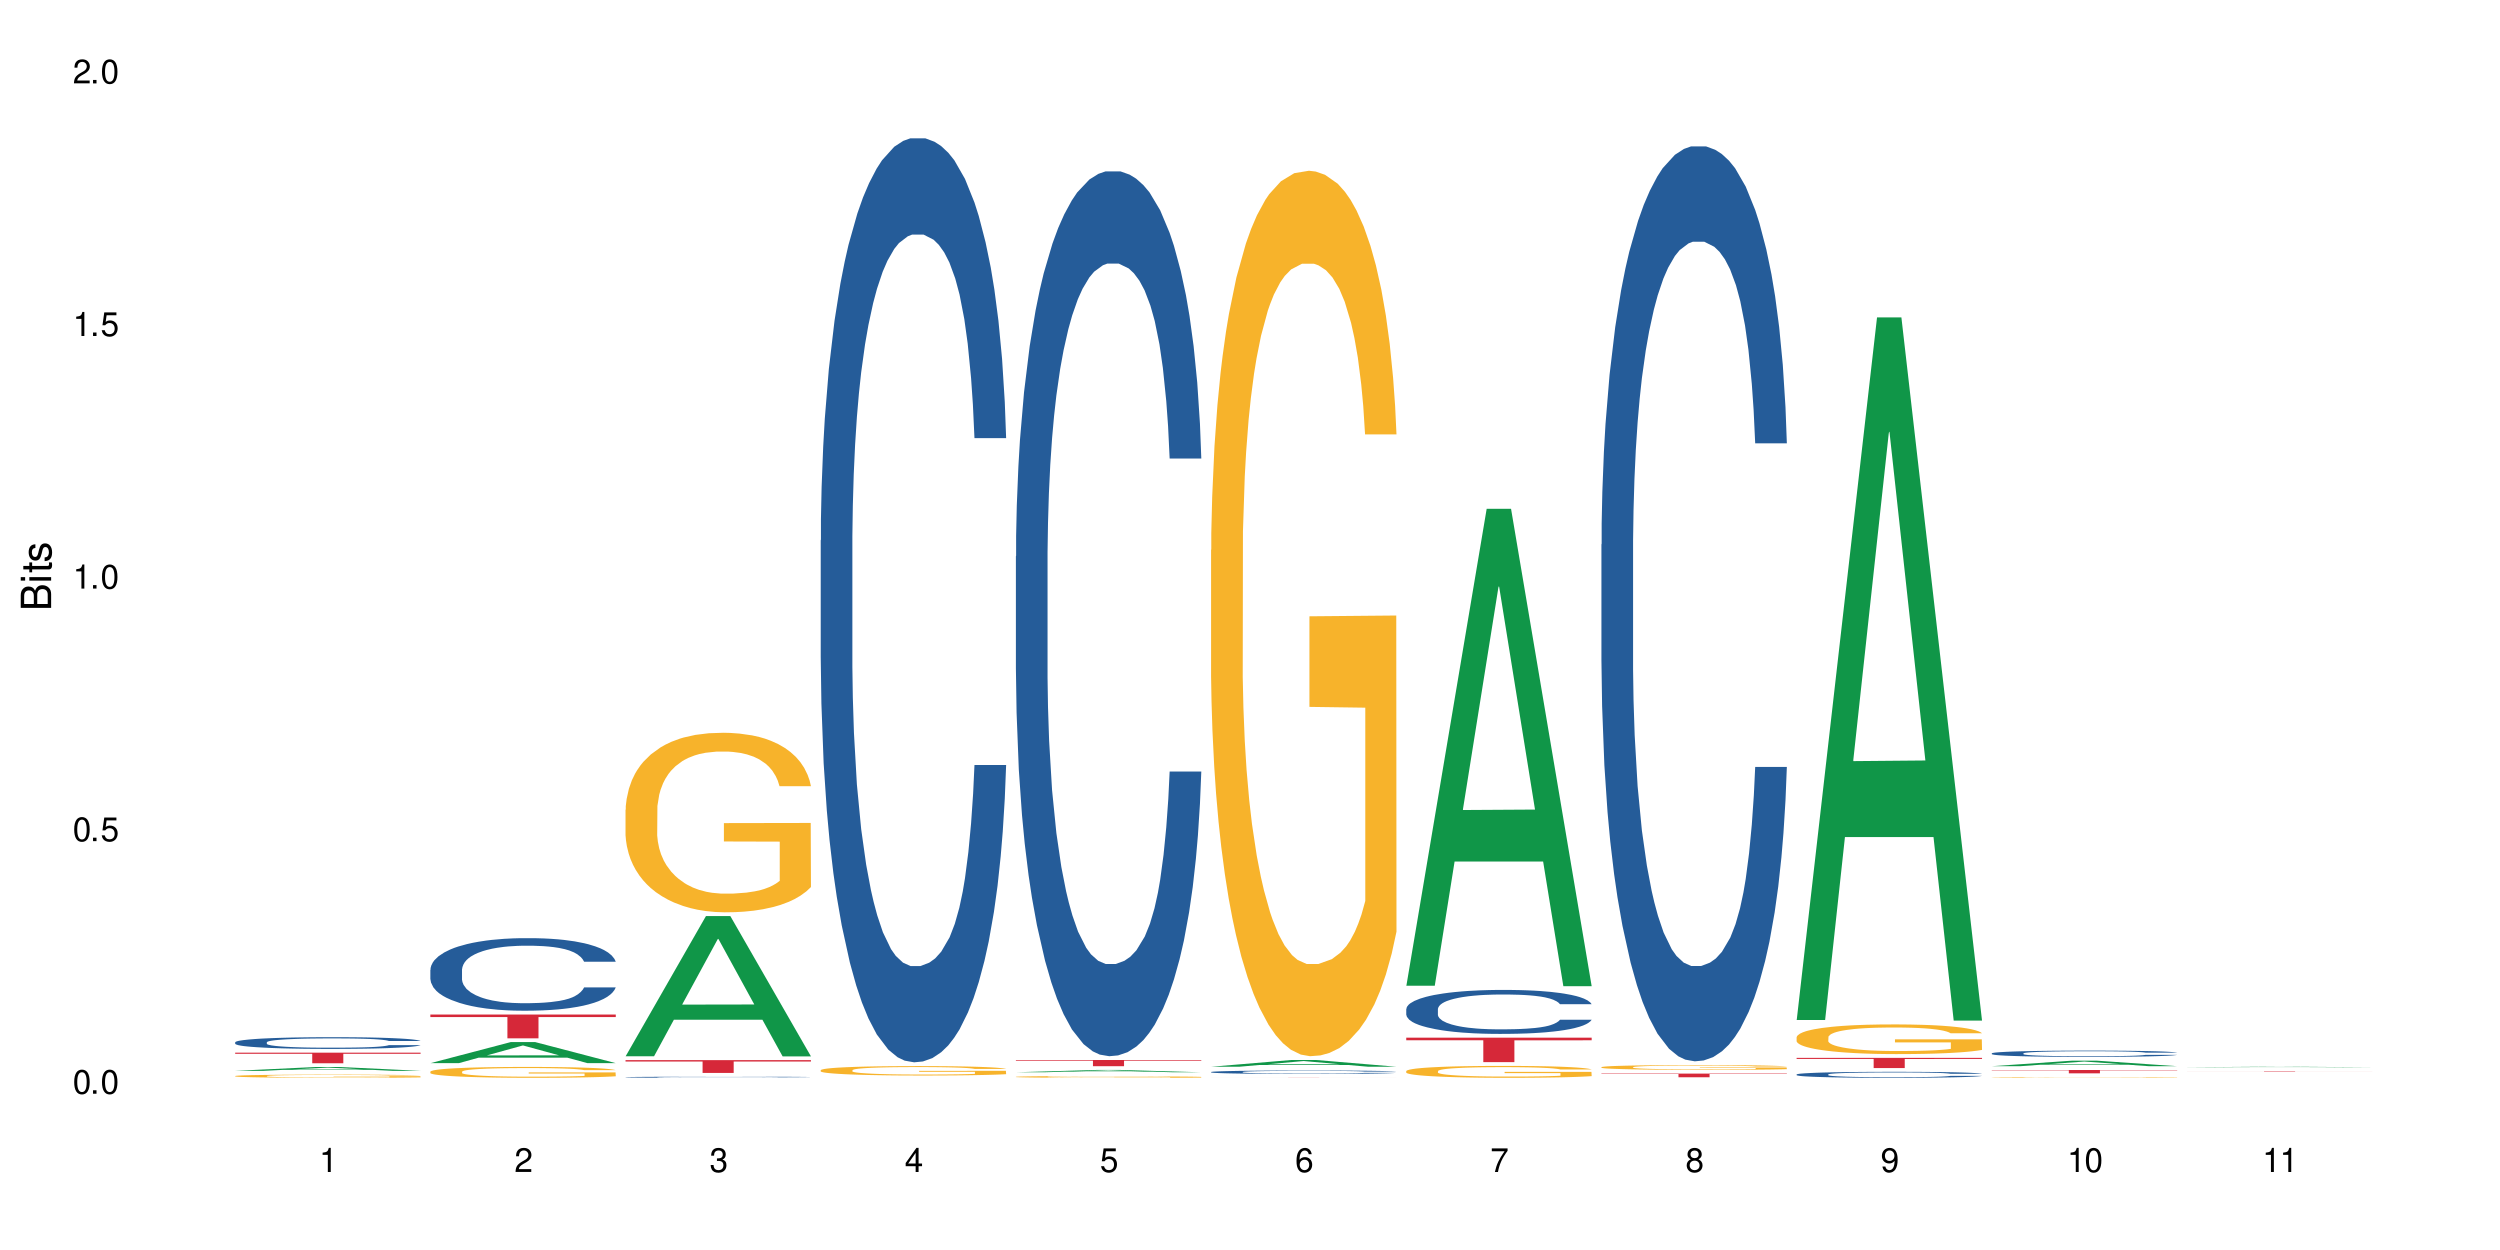 <?xml version="1.0" encoding="UTF-8"?>
<svg xmlns="http://www.w3.org/2000/svg" xmlns:xlink="http://www.w3.org/1999/xlink" width="720" height="360" viewBox="0 0 720 360">
<defs>
<g>
<g id="glyph-0-0">
</g>
<g id="glyph-0-1">
<path d="M 2.641 -6.938 C 2 -6.938 1.422 -6.656 1.078 -6.172 C 0.641 -5.562 0.406 -4.641 0.406 -3.359 C 0.406 -1.016 1.188 0.219 2.641 0.219 C 4.078 0.219 4.859 -1.016 4.859 -3.297 C 4.859 -4.641 4.656 -5.547 4.203 -6.172 C 3.844 -6.656 3.281 -6.938 2.641 -6.938 Z M 2.641 -6.188 C 3.547 -6.188 4 -5.25 4 -3.375 C 4 -1.406 3.562 -0.484 2.625 -0.484 C 1.734 -0.484 1.281 -1.438 1.281 -3.344 C 1.281 -5.25 1.734 -6.188 2.641 -6.188 Z M 2.641 -6.188 "/>
</g>
<g id="glyph-0-2">
<path d="M 1.828 -1 L 0.828 -1 L 0.828 0 L 1.828 0 Z M 1.828 -1 "/>
</g>
<g id="glyph-0-3">
<path d="M 4.562 -6.797 L 1.062 -6.797 L 0.547 -3.094 L 1.328 -3.094 C 1.719 -3.562 2.047 -3.734 2.578 -3.734 C 3.484 -3.734 4.062 -3.109 4.062 -2.094 C 4.062 -1.125 3.484 -0.531 2.578 -0.531 C 1.828 -0.531 1.375 -0.906 1.188 -1.672 L 0.328 -1.672 C 0.453 -1.109 0.547 -0.844 0.75 -0.594 C 1.125 -0.078 1.828 0.219 2.594 0.219 C 3.969 0.219 4.922 -0.781 4.922 -2.219 C 4.922 -3.562 4.031 -4.484 2.719 -4.484 C 2.25 -4.484 1.859 -4.359 1.469 -4.062 L 1.734 -5.969 L 4.562 -5.969 Z M 4.562 -6.797 "/>
</g>
<g id="glyph-0-4">
<path d="M 2.484 -4.938 L 2.484 0 L 3.328 0 L 3.328 -6.938 L 2.766 -6.938 C 2.469 -5.875 2.281 -5.734 0.984 -5.562 L 0.984 -4.938 Z M 2.484 -4.938 "/>
</g>
<g id="glyph-0-5">
<path d="M 4.859 -0.828 L 1.281 -0.828 C 1.359 -1.406 1.672 -1.781 2.5 -2.281 L 3.469 -2.828 C 4.406 -3.344 4.906 -4.062 4.906 -4.906 C 4.906 -5.484 4.672 -6.031 4.266 -6.406 C 3.859 -6.766 3.375 -6.938 2.719 -6.938 C 1.859 -6.938 1.219 -6.625 0.844 -6.031 C 0.609 -5.672 0.5 -5.234 0.484 -4.531 L 1.328 -4.531 C 1.359 -5.016 1.406 -5.281 1.531 -5.516 C 1.75 -5.938 2.188 -6.203 2.703 -6.203 C 3.469 -6.203 4.031 -5.641 4.031 -4.891 C 4.031 -4.344 3.719 -3.859 3.125 -3.516 L 2.234 -3 C 0.812 -2.172 0.406 -1.531 0.328 -0.016 L 4.859 -0.016 Z M 4.859 -0.828 "/>
</g>
<g id="glyph-0-6">
<path d="M 2.125 -3.188 L 2.578 -3.188 C 3.5 -3.188 3.984 -2.766 3.984 -1.922 C 3.984 -1.062 3.469 -0.531 2.594 -0.531 C 1.656 -0.531 1.203 -1 1.156 -2.016 L 0.312 -2.016 C 0.344 -1.453 0.438 -1.094 0.609 -0.781 C 0.953 -0.109 1.625 0.219 2.547 0.219 C 3.953 0.219 4.859 -0.625 4.859 -1.938 C 4.859 -2.828 4.516 -3.297 3.703 -3.594 C 4.344 -3.844 4.656 -4.328 4.656 -5.031 C 4.656 -6.219 3.875 -6.938 2.578 -6.938 C 1.203 -6.938 0.484 -6.172 0.453 -4.703 L 1.297 -4.703 C 1.312 -5.125 1.344 -5.359 1.453 -5.578 C 1.641 -5.969 2.062 -6.203 2.594 -6.203 C 3.344 -6.203 3.797 -5.75 3.797 -5 C 3.797 -4.516 3.609 -4.219 3.25 -4.047 C 3.016 -3.953 2.703 -3.922 2.125 -3.906 Z M 2.125 -3.188 "/>
</g>
<g id="glyph-0-7">
<path d="M 3.141 -1.672 L 3.141 0 L 3.984 0 L 3.984 -1.672 L 4.984 -1.672 L 4.984 -2.438 L 3.984 -2.438 L 3.984 -6.938 L 3.359 -6.938 L 0.266 -2.578 L 0.266 -1.672 Z M 3.141 -2.438 L 1 -2.438 L 3.141 -5.5 Z M 3.141 -2.438 "/>
</g>
<g id="glyph-0-8">
<path d="M 4.781 -5.125 C 4.609 -6.266 3.891 -6.938 2.844 -6.938 C 2.094 -6.938 1.422 -6.578 1.031 -5.953 C 0.594 -5.266 0.406 -4.422 0.406 -3.172 C 0.406 -2 0.578 -1.25 0.984 -0.641 C 1.359 -0.078 1.953 0.219 2.703 0.219 C 3.984 0.219 4.922 -0.75 4.922 -2.094 C 4.922 -3.375 4.062 -4.281 2.844 -4.281 C 2.172 -4.281 1.641 -4.031 1.281 -3.516 C 1.281 -5.234 1.828 -6.188 2.797 -6.188 C 3.391 -6.188 3.797 -5.797 3.938 -5.125 Z M 2.734 -3.531 C 3.547 -3.531 4.062 -2.953 4.062 -2.031 C 4.062 -1.156 3.484 -0.531 2.703 -0.531 C 1.922 -0.531 1.328 -1.188 1.328 -2.078 C 1.328 -2.938 1.906 -3.531 2.734 -3.531 Z M 2.734 -3.531 "/>
</g>
<g id="glyph-0-9">
<path d="M 4.984 -6.797 L 0.438 -6.797 L 0.438 -5.969 L 4.109 -5.969 C 2.5 -3.656 1.828 -2.234 1.328 0 L 2.219 0 C 2.594 -2.172 3.453 -4.047 4.984 -6.094 Z M 4.984 -6.797 "/>
</g>
<g id="glyph-0-10">
<path d="M 3.75 -3.656 C 4.469 -4.094 4.688 -4.438 4.688 -5.078 C 4.688 -6.172 3.844 -6.938 2.641 -6.938 C 1.438 -6.938 0.594 -6.172 0.594 -5.094 C 0.594 -4.438 0.812 -4.094 1.516 -3.656 C 0.734 -3.266 0.359 -2.703 0.359 -1.922 C 0.359 -0.656 1.281 0.219 2.641 0.219 C 3.984 0.219 4.922 -0.656 4.922 -1.922 C 4.922 -2.703 4.531 -3.266 3.75 -3.656 Z M 2.641 -6.188 C 3.359 -6.188 3.812 -5.75 3.812 -5.062 C 3.812 -4.406 3.344 -3.984 2.641 -3.984 C 1.922 -3.984 1.453 -4.406 1.453 -5.078 C 1.453 -5.75 1.922 -6.188 2.641 -6.188 Z M 2.641 -3.266 C 3.484 -3.266 4.062 -2.719 4.062 -1.906 C 4.062 -1.078 3.484 -0.531 2.625 -0.531 C 1.797 -0.531 1.219 -1.094 1.219 -1.906 C 1.219 -2.719 1.781 -3.266 2.641 -3.266 Z M 2.641 -3.266 "/>
</g>
<g id="glyph-0-11">
<path d="M 0.516 -1.578 C 0.672 -0.453 1.406 0.219 2.438 0.219 C 3.188 0.219 3.859 -0.141 4.266 -0.766 C 4.688 -1.453 4.891 -2.297 4.891 -3.547 C 4.891 -4.719 4.703 -5.453 4.312 -6.078 C 3.938 -6.641 3.344 -6.938 2.594 -6.938 C 1.297 -6.938 0.359 -5.969 0.359 -4.625 C 0.359 -3.344 1.234 -2.453 2.453 -2.453 C 3.094 -2.453 3.578 -2.672 4.016 -3.203 C 4 -1.484 3.469 -0.531 2.5 -0.531 C 1.906 -0.531 1.484 -0.906 1.359 -1.578 Z M 2.578 -6.203 C 3.375 -6.203 3.969 -5.531 3.969 -4.641 C 3.969 -3.797 3.391 -3.188 2.547 -3.188 C 1.734 -3.188 1.234 -3.766 1.234 -4.688 C 1.234 -5.562 1.797 -6.203 2.578 -6.203 Z M 2.578 -6.203 "/>
</g>
<g id="glyph-1-0">
</g>
<g id="glyph-1-1">
<path d="M 0 -0.953 L 0 -4.891 C 0 -5.719 -0.234 -6.344 -0.734 -6.797 C -1.188 -7.234 -1.812 -7.469 -2.5 -7.469 C -3.547 -7.469 -4.188 -7 -4.625 -5.875 C -4.984 -6.688 -5.625 -7.094 -6.531 -7.094 C -7.172 -7.094 -7.734 -6.859 -8.141 -6.391 C -8.562 -5.922 -8.75 -5.344 -8.75 -4.5 L -8.75 -0.953 Z M -4.984 -2.062 L -7.766 -2.062 L -7.766 -4.219 C -7.766 -4.844 -7.688 -5.203 -7.453 -5.5 C -7.219 -5.812 -6.859 -5.969 -6.375 -5.969 C -5.891 -5.969 -5.531 -5.812 -5.297 -5.5 C -5.062 -5.203 -4.984 -4.844 -4.984 -4.219 Z M -0.984 -2.062 L -4 -2.062 L -4 -4.781 C -4 -5.766 -3.438 -6.359 -2.484 -6.359 C -1.547 -6.359 -0.984 -5.766 -0.984 -4.781 Z M -0.984 -2.062 "/>
</g>
<g id="glyph-1-2">
<path d="M -6.281 -1.797 L -6.281 -0.797 L 0 -0.797 L 0 -1.797 Z M -8.75 -1.797 L -8.75 -0.797 L -7.484 -0.797 L -7.484 -1.797 Z M -8.75 -1.797 "/>
</g>
<g id="glyph-1-3">
<path d="M -6.281 -3.047 L -6.281 -2.016 L -8.016 -2.016 L -8.016 -1.016 L -6.281 -1.016 L -6.281 -0.172 L -5.469 -0.172 L -5.469 -1.016 L -0.719 -1.016 C -0.078 -1.016 0.281 -1.453 0.281 -2.234 C 0.281 -2.5 0.25 -2.719 0.188 -3.047 L -0.641 -3.047 C -0.609 -2.906 -0.594 -2.766 -0.594 -2.562 C -0.594 -2.141 -0.719 -2.016 -1.156 -2.016 L -5.469 -2.016 L -5.469 -3.047 Z M -6.281 -3.047 "/>
</g>
<g id="glyph-1-4">
<path d="M -4.531 -5.25 C -5.766 -5.25 -6.469 -4.422 -6.469 -2.969 C -6.469 -1.516 -5.719 -0.562 -4.547 -0.562 C -3.562 -0.562 -3.094 -1.062 -2.734 -2.562 L -2.516 -3.484 C -2.344 -4.188 -2.094 -4.469 -1.641 -4.469 C -1.047 -4.469 -0.641 -3.875 -0.641 -3 C -0.641 -2.453 -0.797 -2 -1.062 -1.75 C -1.25 -1.594 -1.422 -1.531 -1.875 -1.469 L -1.875 -0.406 C -0.422 -0.453 0.281 -1.266 0.281 -2.922 C 0.281 -4.5 -0.5 -5.516 -1.719 -5.516 C -2.656 -5.516 -3.172 -4.984 -3.469 -3.734 L -3.703 -2.766 C -3.891 -1.953 -4.156 -1.609 -4.594 -1.609 C -5.188 -1.609 -5.547 -2.125 -5.547 -2.938 C -5.547 -3.75 -5.203 -4.172 -4.531 -4.203 Z M -4.531 -5.25 "/>
</g>
</g>
</defs>
<rect x="-72" y="-36" width="864" height="432" fill="rgb(100%, 100%, 100%)" fill-opacity="1"/>
<path fill-rule="nonzero" fill="rgb(6.275%, 58.824%, 28.235%)" fill-opacity="1" d="M 67.73 308.402 L 67.789 308.402 L 90.895 307.297 L 97.91 307.297 L 121.133 308.402 L 112.973 308.402 L 107.152 308.113 L 81.652 308.113 L 75.945 308.402 L 67.73 308.402 L 84.105 307.996 L 104.816 307.992 L 94.488 307.477 L 94.375 307.477 L 94.262 307.48 L 84.047 307.992 L 84.105 307.996 Z M 67.73 308.402 "/>
<path fill-rule="nonzero" fill="rgb(14.51%, 36.078%, 60%)" fill-opacity="1" d="M 67.73 300.18 L 67.797 300.176 L 67.797 300.102 L 67.992 299.984 L 68.449 299.836 L 68.902 299.734 L 70.074 299.555 L 71.703 299.379 L 73.398 299.242 L 74.633 299.16 L 75.742 299.098 L 78.281 298.984 L 79.91 298.926 L 81.668 298.875 L 83.816 298.82 L 85.379 298.789 L 88.895 298.742 L 91.5 298.719 L 93.52 298.711 L 97.883 298.711 L 100.488 298.723 L 102.375 298.738 L 104.461 298.762 L 106.219 298.789 L 109.281 298.859 L 112.016 298.945 L 113.254 298.996 L 115.207 299.09 L 116.703 299.184 L 117.746 299.262 L 118.918 299.379 L 119.961 299.516 L 120.742 299.672 L 121.133 299.805 L 112.016 299.805 L 111.559 299.684 L 111.039 299.586 L 110.062 299.461 L 109.086 299.371 L 107.715 299.281 L 106.48 299.223 L 104.785 299.164 L 103.289 299.129 L 101.727 299.098 L 100.227 299.082 L 97.363 299.062 L 94.039 299.062 L 92.805 299.07 L 90.262 299.094 L 88.895 299.113 L 86.941 299.156 L 85.574 299.199 L 83.945 299.262 L 82.84 299.312 L 81.473 299.395 L 80.496 299.465 L 79.387 299.566 L 78.738 299.645 L 78.152 299.73 L 77.629 299.832 L 77.238 299.938 L 76.977 300.055 L 76.848 300.164 L 76.848 300.645 L 76.977 300.754 L 77.305 300.883 L 78.152 301.07 L 79.387 301.234 L 80.82 301.367 L 82.188 301.457 L 82.969 301.5 L 84.012 301.551 L 85.641 301.613 L 87.984 301.676 L 89.352 301.699 L 91.438 301.723 L 93.586 301.734 L 96.449 301.734 L 98.988 301.723 L 100.684 301.707 L 102.441 301.684 L 104.852 301.633 L 106.348 301.582 L 107.652 301.523 L 108.629 301.465 L 109.281 301.414 L 110.258 301.32 L 111.039 301.215 L 111.625 301.105 L 112.016 301 L 121.133 301 L 120.742 301.125 L 120.156 301.246 L 119.57 301.336 L 118.656 301.441 L 117.613 301.539 L 116.117 301.645 L 114.879 301.719 L 113.254 301.793 L 111.754 301.852 L 110.125 301.906 L 107.715 301.969 L 106.152 302 L 104.461 302.027 L 102.441 302.051 L 99.902 302.074 L 97.168 302.086 L 94.625 302.09 L 91.891 302.082 L 89.871 302.07 L 87.203 302.043 L 83.883 301.984 L 81.473 301.926 L 79.582 301.867 L 77.957 301.809 L 76.133 301.723 L 73.789 301.586 L 72.355 301.484 L 71.379 301.395 L 70.27 301.277 L 69.488 301.168 L 68.578 300.996 L 67.926 300.777 L 67.73 300.605 Z M 67.73 300.18 "/>
<path fill-rule="nonzero" fill="rgb(96.863%, 70.196%, 16.863%)" fill-opacity="1" d="M 67.73 309.883 L 67.797 309.883 L 67.797 309.867 L 68.055 309.828 L 68.707 309.777 L 69.555 309.734 L 70.465 309.699 L 71.051 309.684 L 72.027 309.656 L 72.875 309.637 L 75.023 309.602 L 77.762 309.566 L 79.258 309.551 L 80.949 309.535 L 83.359 309.52 L 84.469 309.516 L 87.855 309.5 L 91.695 309.492 L 95.93 309.488 L 97.883 309.492 L 100.555 309.492 L 104.199 309.504 L 106.285 309.512 L 107.91 309.52 L 109.605 309.531 L 111.688 309.547 L 113.645 309.566 L 116.77 309.613 L 118.07 309.641 L 119.18 309.668 L 120.156 309.703 L 120.742 309.734 L 121.133 309.762 L 112.078 309.762 L 111.559 309.734 L 110.973 309.711 L 109.996 309.684 L 109.02 309.664 L 108.043 309.648 L 106.219 309.625 L 104.656 309.613 L 102.703 309.602 L 100.812 309.594 L 98.664 309.59 L 97.363 309.586 L 93.91 309.586 L 90.785 309.594 L 88.961 309.598 L 87.66 309.605 L 85.836 309.617 L 84.727 309.629 L 84.078 309.637 L 82.125 309.66 L 80.82 309.684 L 80.105 309.699 L 79.191 309.727 L 78.543 309.75 L 77.824 309.781 L 77.434 309.809 L 76.914 309.863 L 76.848 310.016 L 77.043 310.047 L 77.434 310.082 L 77.957 310.113 L 78.738 310.145 L 79.52 310.168 L 80.887 310.203 L 82.059 310.223 L 82.969 310.238 L 84.727 310.262 L 85.445 310.27 L 87.137 310.281 L 88.895 310.293 L 91.047 310.305 L 92.672 310.309 L 95.277 310.312 L 98.598 310.312 L 102.508 310.309 L 104.98 310.301 L 106.676 310.297 L 107.781 310.289 L 109.148 310.281 L 110.125 310.273 L 111.039 310.262 L 112.145 310.25 L 112.145 310.047 L 96.059 310.047 L 96.059 309.953 L 121.066 309.953 L 121.133 310.281 L 119.766 310.305 L 118.07 310.324 L 116.441 310.34 L 114.75 310.355 L 112.34 310.371 L 110.387 310.383 L 107.391 310.395 L 104.656 310.402 L 101.789 310.406 L 99.25 310.41 L 96.254 310.41 L 93.586 310.406 L 90.719 310.402 L 88.441 310.395 L 86.355 310.387 L 84.273 310.375 L 81.668 310.359 L 79.973 310.344 L 78.215 310.328 L 76.457 310.305 L 74.895 310.285 L 73.852 310.266 L 72.812 310.246 L 71.703 310.219 L 70.66 310.191 L 69.879 310.168 L 69.164 310.137 L 68.645 310.109 L 68.121 310.07 L 67.859 310.039 L 67.73 310.016 Z M 67.73 309.883 "/>
<path fill-rule="nonzero" fill="rgb(83.922%, 15.686%, 22.353%)" fill-opacity="1" d="M 67.73 303.176 L 121.133 303.176 L 121.133 303.5 L 98.875 303.504 L 98.875 306.211 L 89.922 306.211 L 89.922 303.504 L 89.793 303.5 L 67.73 303.5 Z M 67.73 303.176 "/>
<path fill-rule="nonzero" fill="rgb(6.275%, 58.824%, 28.235%)" fill-opacity="1" d="M 123.941 306.184 L 124 306.18 L 147.105 300.117 L 154.125 300.117 L 177.344 306.188 L 169.184 306.188 L 163.367 304.605 L 137.863 304.605 L 132.156 306.184 L 123.941 306.184 L 140.316 303.949 L 161.027 303.941 L 150.699 301.109 L 150.586 301.102 L 150.473 301.121 L 140.258 303.941 L 140.316 303.949 Z M 123.941 306.184 "/>
<path fill-rule="nonzero" fill="rgb(14.51%, 36.078%, 60%)" fill-opacity="1" d="M 123.941 279.289 L 124.008 279.27 L 124.008 278.812 L 124.203 278.086 L 124.66 277.168 L 125.113 276.539 L 126.285 275.41 L 127.914 274.324 L 129.609 273.484 L 130.844 272.984 L 131.953 272.605 L 134.492 271.898 L 136.121 271.535 L 137.879 271.211 L 140.027 270.887 L 141.59 270.695 L 145.109 270.387 L 147.711 270.254 L 149.73 270.199 L 154.094 270.199 L 156.699 270.273 L 158.59 270.371 L 160.672 270.523 L 162.43 270.695 L 165.492 271.113 L 168.227 271.648 L 169.465 271.953 L 171.418 272.547 L 172.914 273.121 L 173.957 273.617 L 175.129 274.324 L 176.172 275.184 L 176.953 276.156 L 177.344 276.977 L 168.227 276.977 L 167.77 276.215 L 167.25 275.621 L 166.273 274.84 L 165.297 274.285 L 163.93 273.73 L 162.691 273.367 L 160.996 273.004 L 159.5 272.777 L 157.938 272.605 L 156.438 272.488 L 153.574 272.375 L 150.254 272.375 L 149.016 272.414 L 146.477 272.566 L 145.109 272.699 L 143.152 272.969 L 141.785 273.215 L 140.156 273.598 L 139.051 273.922 L 137.684 274.418 L 136.707 274.859 L 135.598 275.488 L 134.949 275.965 L 134.363 276.5 L 133.84 277.129 L 133.449 277.801 L 133.191 278.504 L 133.059 279.191 L 133.059 282.152 L 133.191 282.84 L 133.516 283.645 L 134.363 284.809 L 135.598 285.82 L 137.031 286.621 L 138.398 287.195 L 139.18 287.465 L 140.223 287.77 L 141.852 288.152 L 144.195 288.531 L 145.562 288.684 L 147.648 288.84 L 149.797 288.914 L 152.66 288.914 L 155.203 288.84 L 156.895 288.742 L 158.652 288.59 L 161.062 288.266 L 162.559 287.961 L 163.863 287.598 L 164.84 287.234 L 165.492 286.93 L 166.469 286.336 L 167.25 285.688 L 167.836 285.02 L 168.227 284.367 L 177.344 284.367 L 176.953 285.133 L 176.367 285.879 L 175.781 286.43 L 174.867 287.102 L 173.828 287.691 L 172.328 288.359 L 171.09 288.801 L 169.465 289.277 L 167.965 289.641 L 166.336 289.965 L 163.93 290.348 L 162.363 290.539 L 160.672 290.711 L 158.652 290.863 L 156.113 290.996 L 153.379 291.074 L 150.84 291.09 L 148.102 291.055 L 146.086 290.977 L 143.414 290.805 L 140.094 290.461 L 137.684 290.098 L 135.793 289.734 L 134.168 289.355 L 132.344 288.84 L 130 287.996 L 128.566 287.348 L 127.59 286.812 L 126.48 286.07 L 125.699 285.398 L 124.789 284.332 L 124.137 282.977 L 123.941 281.926 Z M 123.941 279.289 "/>
<path fill-rule="nonzero" fill="rgb(96.863%, 70.196%, 16.863%)" fill-opacity="1" d="M 123.941 308.617 L 124.008 308.617 L 124.008 308.559 L 124.27 308.43 L 124.918 308.25 L 125.766 308.105 L 126.676 307.992 L 127.266 307.93 L 128.242 307.844 L 129.086 307.781 L 131.234 307.652 L 133.973 307.535 L 135.469 307.48 L 137.164 307.434 L 139.57 307.379 L 140.68 307.359 L 144.066 307.312 L 147.906 307.285 L 152.141 307.277 L 154.094 307.277 L 156.766 307.289 L 160.41 307.32 L 162.496 307.352 L 164.125 307.379 L 165.816 307.418 L 167.902 307.473 L 169.855 307.543 L 171.418 307.609 L 172.98 307.695 L 174.281 307.789 L 175.391 307.887 L 176.367 308.008 L 176.953 308.109 L 177.344 308.207 L 168.293 308.207 L 167.77 308.109 L 167.184 308.031 L 166.207 307.938 L 165.23 307.867 L 164.254 307.812 L 162.43 307.738 L 160.867 307.695 L 158.914 307.652 L 157.023 307.629 L 154.875 307.609 L 153.574 307.605 L 150.121 307.605 L 146.996 307.625 L 145.172 307.648 L 143.871 307.672 L 142.047 307.715 L 140.941 307.75 L 140.289 307.77 L 138.336 307.859 L 137.031 307.941 L 136.316 307.996 L 135.402 308.082 L 134.754 308.156 L 134.035 308.273 L 133.645 308.359 L 133.125 308.551 L 133.059 309.066 L 133.254 309.176 L 133.645 309.293 L 134.168 309.398 L 134.949 309.504 L 135.73 309.59 L 137.098 309.699 L 138.27 309.773 L 139.18 309.824 L 140.941 309.898 L 141.656 309.926 L 143.348 309.977 L 145.109 310.02 L 147.258 310.051 L 148.883 310.07 L 151.488 310.082 L 154.812 310.082 L 158.719 310.066 L 161.191 310.043 L 162.887 310.02 L 163.992 310 L 165.359 309.969 L 166.336 309.941 L 167.25 309.91 L 168.355 309.859 L 168.355 309.176 L 152.27 309.172 L 152.27 308.852 L 177.277 308.852 L 177.344 309.969 L 175.977 310.047 L 174.281 310.121 L 172.656 310.18 L 170.961 310.227 L 168.551 310.281 L 166.598 310.316 L 163.602 310.355 L 160.867 310.383 L 158 310.398 L 155.461 310.406 L 152.465 310.41 L 149.797 310.402 L 146.93 310.387 L 144.652 310.363 L 142.566 310.336 L 140.484 310.297 L 137.879 310.238 L 136.188 310.188 L 134.426 310.129 L 132.668 310.059 L 131.105 309.98 L 130.062 309.922 L 129.023 309.852 L 127.914 309.766 L 126.871 309.668 L 126.09 309.578 L 125.375 309.48 L 124.855 309.387 L 124.332 309.258 L 124.074 309.152 L 123.941 309.066 Z M 123.941 308.617 "/>
<path fill-rule="nonzero" fill="rgb(83.922%, 15.686%, 22.353%)" fill-opacity="1" d="M 123.941 292.18 L 177.344 292.18 L 177.344 292.91 L 155.086 292.918 L 155.086 299.031 L 146.133 299.031 L 146.133 292.926 L 146.004 292.91 L 123.941 292.91 Z M 123.941 292.18 "/>
<path fill-rule="nonzero" fill="rgb(6.275%, 58.824%, 28.235%)" fill-opacity="1" d="M 180.152 304.199 L 180.211 304.16 L 203.316 263.832 L 210.336 263.832 L 233.555 304.238 L 225.395 304.238 L 219.578 293.691 L 194.074 293.691 L 188.371 304.199 L 180.152 304.199 L 196.527 289.328 L 217.238 289.289 L 206.91 270.434 L 206.797 270.395 L 206.684 270.512 L 196.473 289.289 L 196.527 289.328 Z M 180.152 304.199 "/>
<path fill-rule="nonzero" fill="rgb(14.51%, 36.078%, 60%)" fill-opacity="1" d="M 180.152 310.23 L 180.219 310.23 L 180.219 310.223 L 180.414 310.211 L 180.871 310.195 L 181.324 310.188 L 182.5 310.172 L 184.125 310.152 L 185.82 310.141 L 187.059 310.133 L 188.164 310.129 L 190.703 310.117 L 192.332 310.109 L 194.09 310.105 L 196.238 310.102 L 197.801 310.098 L 201.32 310.094 L 203.922 310.09 L 210.305 310.09 L 212.91 310.094 L 214.801 310.094 L 216.883 310.098 L 218.641 310.098 L 221.703 310.105 L 224.438 310.113 L 225.676 310.117 L 227.629 310.125 L 229.125 310.137 L 230.168 310.145 L 231.34 310.152 L 232.383 310.168 L 233.164 310.184 L 233.555 310.195 L 224.438 310.195 L 223.98 310.184 L 223.461 310.172 L 222.484 310.16 L 221.508 310.152 L 220.141 310.145 L 218.902 310.141 L 217.207 310.133 L 215.711 310.129 L 214.148 310.129 L 212.648 310.125 L 205.227 310.125 L 202.688 310.129 L 201.32 310.129 L 199.363 310.133 L 197.996 310.137 L 196.371 310.145 L 195.262 310.148 L 193.895 310.156 L 192.918 310.16 L 191.812 310.172 L 191.16 310.18 L 190.574 310.188 L 190.051 310.195 L 189.66 310.207 L 189.402 310.219 L 189.27 310.227 L 189.27 310.273 L 189.402 310.285 L 189.727 310.297 L 190.574 310.312 L 191.812 310.328 L 193.242 310.34 L 194.609 310.352 L 195.395 310.355 L 196.434 310.359 L 198.062 310.363 L 200.406 310.371 L 201.773 310.371 L 203.859 310.375 L 213.105 310.375 L 214.863 310.371 L 217.273 310.367 L 218.773 310.363 L 220.074 310.355 L 221.051 310.352 L 221.703 310.348 L 222.68 310.336 L 223.461 310.328 L 224.438 310.309 L 233.555 310.309 L 233.164 310.32 L 232.578 310.332 L 231.992 310.34 L 231.082 310.348 L 230.039 310.359 L 228.539 310.367 L 227.305 310.375 L 225.676 310.383 L 224.176 310.387 L 222.551 310.391 L 220.141 310.398 L 218.578 310.402 L 216.883 310.402 L 214.863 310.406 L 212.324 310.41 L 204.316 310.41 L 202.297 310.406 L 199.625 310.406 L 196.305 310.398 L 193.895 310.395 L 192.008 310.391 L 190.379 310.383 L 188.555 310.375 L 186.211 310.363 L 184.777 310.352 L 183.801 310.344 L 182.695 310.332 L 181.914 310.324 L 181 310.305 L 180.348 310.285 L 180.152 310.27 Z M 180.152 310.23 "/>
<path fill-rule="nonzero" fill="rgb(96.863%, 70.196%, 16.863%)" fill-opacity="1" d="M 180.152 233.184 L 180.219 233.137 L 180.219 232.191 L 180.48 230.066 L 181.129 227.141 L 181.977 224.73 L 182.891 222.84 L 183.477 221.852 L 184.453 220.434 L 185.297 219.395 L 187.449 217.27 L 190.184 215.285 L 191.68 214.438 L 193.375 213.633 L 195.785 212.734 L 196.891 212.406 L 200.277 211.648 L 204.121 211.176 L 208.352 211.035 L 210.305 211.082 L 212.977 211.273 L 216.621 211.793 L 218.707 212.262 L 220.336 212.734 L 222.027 213.352 L 224.113 214.293 L 226.066 215.426 L 227.629 216.562 L 229.191 217.977 L 230.492 219.488 L 231.602 221.141 L 232.578 223.125 L 233.164 224.777 L 233.555 226.43 L 224.504 226.43 L 223.98 224.777 L 223.395 223.504 L 222.418 221.945 L 221.441 220.812 L 220.465 219.914 L 218.641 218.688 L 217.078 217.93 L 215.125 217.27 L 213.238 216.844 L 211.086 216.562 L 209.785 216.465 L 206.332 216.465 L 203.207 216.797 L 201.383 217.176 L 200.082 217.551 L 198.258 218.262 L 197.152 218.828 L 196.5 219.207 L 194.547 220.668 L 193.242 221.992 L 192.527 222.891 L 191.617 224.305 L 190.965 225.582 L 190.246 227.469 L 189.855 228.887 L 189.336 232.098 L 189.27 240.598 L 189.465 242.391 L 189.855 244.328 L 190.379 246.027 L 191.16 247.824 L 191.941 249.191 L 193.309 251.035 L 194.48 252.262 L 195.395 253.066 L 197.152 254.34 L 197.867 254.766 L 199.562 255.613 L 201.32 256.277 L 203.469 256.844 L 205.098 257.125 L 207.699 257.363 L 211.023 257.363 L 214.93 257.078 L 217.402 256.703 L 219.098 256.324 L 220.203 255.992 L 221.57 255.473 L 222.551 255 L 223.461 254.48 L 224.566 253.68 L 224.566 242.391 L 208.484 242.344 L 208.484 237.055 L 233.488 237.008 L 233.555 255.473 L 232.188 256.75 L 230.492 257.977 L 228.867 258.922 L 227.172 259.723 L 224.762 260.621 L 222.809 261.188 L 219.812 261.848 L 217.078 262.273 L 214.215 262.559 L 211.672 262.699 L 208.68 262.746 L 206.008 262.652 L 203.141 262.367 L 200.863 261.992 L 198.777 261.52 L 196.695 260.902 L 194.09 259.914 L 192.398 259.109 L 190.641 258.117 L 188.879 256.938 L 187.316 255.664 L 186.277 254.672 L 185.234 253.539 L 184.125 252.121 L 183.086 250.516 L 182.305 249.051 L 181.586 247.398 L 181.066 245.84 L 180.543 243.715 L 180.285 242.016 L 180.152 240.551 Z M 180.152 233.184 "/>
<path fill-rule="nonzero" fill="rgb(83.922%, 15.686%, 22.353%)" fill-opacity="1" d="M 180.152 305.324 L 233.555 305.324 L 233.555 305.719 L 211.301 305.723 L 211.301 309.004 L 202.344 309.004 L 202.344 305.727 L 202.215 305.719 L 180.152 305.719 Z M 180.152 305.324 "/>
<path fill-rule="nonzero" fill="rgb(14.51%, 36.078%, 60%)" fill-opacity="1" d="M 236.367 155.625 L 236.43 155.383 L 236.43 149.543 L 236.625 140.301 L 237.082 128.625 L 237.539 120.598 L 238.711 106.246 L 240.34 92.383 L 242.031 81.68 L 243.27 75.355 L 244.375 70.492 L 246.914 61.492 L 248.543 56.871 L 250.301 52.734 L 252.449 48.598 L 254.016 46.168 L 257.531 42.273 L 260.137 40.57 L 262.152 39.844 L 266.516 39.844 L 269.121 40.816 L 271.012 42.031 L 273.094 43.977 L 274.852 46.168 L 277.914 51.52 L 280.648 58.328 L 281.887 62.219 L 283.84 69.762 L 285.34 77.059 L 286.379 83.383 L 287.551 92.383 L 288.594 103.328 L 289.375 115.734 L 289.766 126.191 L 280.648 126.191 L 280.191 116.465 L 279.672 108.922 L 278.695 98.949 L 277.719 91.895 L 276.352 84.844 L 275.113 80.219 L 273.422 75.598 L 271.922 72.68 L 270.359 70.492 L 268.863 69.031 L 265.996 67.57 L 262.676 67.57 L 261.438 68.059 L 258.898 70.004 L 257.531 71.707 L 255.578 75.113 L 254.211 78.273 L 252.582 83.141 L 251.473 87.273 L 250.105 93.598 L 249.129 99.191 L 248.023 107.219 L 247.371 113.301 L 246.785 120.113 L 246.266 128.141 L 245.875 136.652 L 245.613 145.652 L 245.484 154.41 L 245.484 192.109 L 245.613 200.867 L 245.938 211.086 L 246.785 225.922 L 248.023 238.812 L 249.457 249.031 L 250.824 256.328 L 251.605 259.73 L 252.645 263.625 L 254.273 268.488 L 256.617 273.355 L 257.984 275.301 L 260.07 277.246 L 262.219 278.219 L 265.086 278.219 L 267.625 277.246 L 269.316 276.031 L 271.074 274.082 L 273.484 269.949 L 274.984 266.059 L 276.285 261.434 L 277.262 256.812 L 277.914 252.922 L 278.891 245.383 L 279.672 237.109 L 280.258 228.598 L 280.648 220.328 L 289.766 220.328 L 289.375 230.059 L 288.789 239.543 L 288.203 246.598 L 287.293 255.109 L 286.25 262.652 L 284.75 271.164 L 283.516 276.758 L 281.887 282.84 L 280.387 287.461 L 278.762 291.598 L 276.352 296.461 L 274.789 298.895 L 273.094 301.082 L 271.074 303.031 L 268.535 304.73 L 265.801 305.703 L 263.262 305.949 L 260.527 305.461 L 258.508 304.488 L 255.836 302.301 L 252.516 297.922 L 250.105 293.301 L 248.219 288.68 L 246.59 283.812 L 244.766 277.246 L 242.422 266.543 L 240.988 258.273 L 240.012 251.461 L 238.906 241.977 L 238.125 233.461 L 237.211 219.84 L 236.562 202.57 L 236.367 189.191 Z M 236.367 155.625 "/>
<path fill-rule="nonzero" fill="rgb(96.863%, 70.196%, 16.863%)" fill-opacity="1" d="M 236.367 308.195 L 236.43 308.195 L 236.43 308.145 L 236.691 308.035 L 237.344 307.879 L 238.188 307.754 L 239.102 307.656 L 239.688 307.602 L 240.664 307.527 L 241.512 307.473 L 243.66 307.363 L 246.395 307.258 L 247.891 307.215 L 249.586 307.172 L 251.996 307.125 L 253.102 307.105 L 256.488 307.066 L 260.332 307.043 L 264.562 307.035 L 266.516 307.039 L 269.188 307.047 L 272.836 307.074 L 274.918 307.098 L 276.547 307.125 L 278.238 307.156 L 280.324 307.207 L 282.277 307.266 L 283.84 307.324 L 285.402 307.398 L 286.707 307.477 L 287.812 307.566 L 288.789 307.668 L 289.375 307.758 L 289.766 307.844 L 280.715 307.844 L 280.191 307.758 L 279.605 307.688 L 278.629 307.605 L 277.652 307.547 L 276.676 307.5 L 274.852 307.438 L 273.289 307.398 L 271.336 307.363 L 269.449 307.34 L 267.301 307.324 L 265.996 307.32 L 262.543 307.32 L 259.418 307.336 L 257.594 307.355 L 256.293 307.375 L 254.469 307.414 L 253.363 307.445 L 252.711 307.465 L 250.758 307.539 L 249.457 307.609 L 248.738 307.656 L 247.828 307.73 L 247.176 307.797 L 246.461 307.898 L 246.07 307.973 L 245.547 308.141 L 245.484 308.586 L 245.68 308.68 L 246.07 308.781 L 246.59 308.871 L 247.371 308.965 L 248.152 309.039 L 249.52 309.133 L 250.691 309.199 L 251.605 309.242 L 253.363 309.309 L 254.078 309.328 L 255.773 309.375 L 257.531 309.41 L 259.68 309.438 L 261.309 309.453 L 263.914 309.465 L 267.234 309.465 L 271.141 309.453 L 273.617 309.43 L 275.309 309.41 L 276.418 309.395 L 277.785 309.367 L 278.762 309.344 L 279.672 309.316 L 280.781 309.273 L 280.781 308.68 L 264.695 308.68 L 264.695 308.402 L 289.699 308.398 L 289.766 309.367 L 288.398 309.434 L 286.707 309.5 L 285.078 309.547 L 283.383 309.59 L 280.977 309.637 L 279.02 309.668 L 276.023 309.703 L 273.289 309.723 L 270.426 309.738 L 267.887 309.746 L 264.891 309.75 L 262.219 309.742 L 259.355 309.73 L 257.074 309.711 L 254.992 309.684 L 252.906 309.652 L 250.301 309.602 L 248.609 309.559 L 246.852 309.504 L 245.094 309.445 L 243.527 309.379 L 242.488 309.324 L 241.445 309.266 L 240.34 309.191 L 239.297 309.105 L 238.516 309.031 L 237.797 308.941 L 237.277 308.863 L 236.758 308.75 L 236.496 308.66 L 236.367 308.582 Z M 236.367 308.195 "/>
<path fill-rule="nonzero" fill="rgb(6.275%, 58.824%, 28.235%)" fill-opacity="1" d="M 292.578 308.816 L 292.633 308.812 L 315.738 308.148 L 322.758 308.148 L 345.977 308.816 L 337.82 308.816 L 332 308.641 L 306.496 308.641 L 300.793 308.816 L 292.578 308.816 L 308.949 308.57 L 329.66 308.57 L 319.336 308.258 L 319.105 308.258 L 308.895 308.57 L 308.949 308.57 Z M 292.578 308.816 "/>
<path fill-rule="nonzero" fill="rgb(14.51%, 36.078%, 60%)" fill-opacity="1" d="M 292.578 160.242 L 292.641 160.008 L 292.641 154.418 L 292.836 145.566 L 293.293 134.387 L 293.75 126.699 L 294.922 112.957 L 296.551 99.68 L 298.242 89.43 L 299.48 83.375 L 300.586 78.715 L 303.125 70.098 L 304.754 65.672 L 306.512 61.711 L 308.664 57.75 L 310.227 55.422 L 313.742 51.695 L 316.348 50.066 L 318.367 49.367 L 322.73 49.367 L 325.332 50.297 L 327.223 51.461 L 329.305 53.324 L 331.066 55.422 L 334.125 60.547 L 336.859 67.07 L 338.098 70.797 L 340.051 78.016 L 341.551 85.004 L 342.59 91.062 L 343.762 99.68 L 344.805 110.16 L 345.586 122.039 L 345.977 132.055 L 336.859 132.055 L 336.406 122.738 L 335.883 115.52 L 334.906 105.969 L 333.93 99.215 L 332.562 92.457 L 331.324 88.031 L 329.633 83.605 L 328.133 80.812 L 326.57 78.715 L 325.074 77.316 L 322.207 75.922 L 318.887 75.922 L 317.648 76.387 L 315.109 78.25 L 313.742 79.879 L 311.789 83.141 L 310.422 86.168 L 308.793 90.828 L 307.684 94.789 L 306.316 100.844 L 305.34 106.199 L 304.234 113.887 L 303.582 119.711 L 302.996 126.234 L 302.477 133.918 L 302.086 142.07 L 301.824 150.691 L 301.695 159.074 L 301.695 195.18 L 301.824 203.566 L 302.148 213.348 L 302.996 227.559 L 304.234 239.902 L 305.668 249.688 L 307.035 256.672 L 307.816 259.934 L 308.859 263.66 L 310.484 268.32 L 312.832 272.98 L 314.199 274.844 L 316.281 276.707 L 318.43 277.637 L 321.297 277.637 L 323.836 276.707 L 325.527 275.539 L 327.289 273.676 L 329.695 269.719 L 331.195 265.992 L 332.496 261.566 L 333.473 257.141 L 334.125 253.414 L 335.102 246.191 L 335.883 238.273 L 336.469 230.121 L 336.859 222.199 L 345.977 222.199 L 345.586 231.516 L 345 240.602 L 344.414 247.355 L 343.504 255.508 L 342.461 262.73 L 340.965 270.883 L 339.727 276.238 L 338.098 282.062 L 336.602 286.488 L 334.973 290.449 L 332.562 295.105 L 331 297.438 L 329.305 299.531 L 327.289 301.395 L 324.746 303.027 L 322.012 303.957 L 319.473 304.191 L 316.738 303.727 L 314.719 302.793 L 312.047 300.699 L 308.727 296.504 L 306.316 292.078 L 304.43 287.652 L 302.801 282.996 L 300.977 276.707 L 298.633 266.457 L 297.199 258.535 L 296.223 252.016 L 295.117 242.93 L 294.336 234.777 L 293.422 221.734 L 292.773 205.195 L 292.578 192.387 Z M 292.578 160.242 "/>
<path fill-rule="nonzero" fill="rgb(96.863%, 70.196%, 16.863%)" fill-opacity="1" d="M 292.578 310.121 L 292.641 310.117 L 292.641 310.109 L 292.902 310.09 L 293.555 310.059 L 294.398 310.035 L 295.312 310.02 L 295.898 310.008 L 296.875 309.996 L 297.723 309.984 L 299.871 309.965 L 302.605 309.945 L 304.105 309.934 L 305.797 309.926 L 308.207 309.918 L 309.312 309.914 L 312.699 309.906 L 316.543 309.902 L 325.398 309.902 L 329.047 309.91 L 331.129 309.914 L 332.758 309.918 L 334.449 309.926 L 336.535 309.934 L 338.488 309.945 L 341.613 309.969 L 342.918 309.984 L 344.023 310 L 345 310.02 L 345.586 310.035 L 345.977 310.055 L 336.926 310.055 L 336.406 310.035 L 335.82 310.023 L 334.84 310.008 L 333.863 309.996 L 332.887 309.988 L 331.066 309.977 L 329.5 309.969 L 327.547 309.965 L 325.66 309.957 L 315.629 309.957 L 313.809 309.961 L 312.504 309.965 L 310.68 309.973 L 309.574 309.977 L 308.922 309.98 L 306.969 309.996 L 305.668 310.008 L 304.949 310.02 L 304.039 310.031 L 303.387 310.043 L 302.672 310.062 L 302.281 310.078 L 301.758 310.109 L 301.695 310.191 L 301.891 310.211 L 302.281 310.23 L 302.801 310.246 L 304.363 310.277 L 305.73 310.293 L 306.902 310.309 L 307.816 310.316 L 309.574 310.328 L 310.289 310.332 L 311.984 310.34 L 313.742 310.348 L 315.891 310.352 L 317.52 310.355 L 327.352 310.355 L 329.828 310.352 L 331.52 310.348 L 332.629 310.344 L 333.996 310.34 L 334.973 310.332 L 335.883 310.328 L 336.992 310.32 L 336.992 310.211 L 320.906 310.211 L 320.906 310.156 L 345.914 310.156 L 345.977 310.34 L 344.609 310.352 L 342.918 310.363 L 341.289 310.371 L 339.598 310.379 L 337.188 310.391 L 335.234 310.395 L 332.238 310.402 L 329.5 310.406 L 326.637 310.406 L 324.098 310.41 L 318.43 310.41 L 315.566 310.406 L 313.285 310.402 L 311.203 310.398 L 309.117 310.391 L 306.512 310.383 L 304.82 310.375 L 301.305 310.352 L 299.742 310.34 L 298.699 310.332 L 297.656 310.32 L 296.551 310.305 L 295.508 310.289 L 294.727 310.273 L 294.008 310.258 L 293.488 310.242 L 292.969 310.223 L 292.707 310.207 L 292.578 310.191 Z M 292.578 310.121 "/>
<path fill-rule="nonzero" fill="rgb(83.922%, 15.686%, 22.353%)" fill-opacity="1" d="M 292.578 305.277 L 345.977 305.277 L 345.977 305.469 L 323.723 305.469 L 323.723 307.062 L 314.77 307.062 L 314.77 305.473 L 314.637 305.469 L 292.578 305.469 Z M 292.578 305.277 "/>
<path fill-rule="nonzero" fill="rgb(6.275%, 58.824%, 28.235%)" fill-opacity="1" d="M 348.789 307.215 L 348.844 307.215 L 371.953 305.273 L 378.969 305.273 L 402.188 307.219 L 394.031 307.219 L 388.211 306.711 L 362.711 306.711 L 357.004 307.215 L 348.789 307.215 L 365.164 306.5 L 385.871 306.5 L 375.547 305.59 L 375.434 305.59 L 375.316 305.594 L 365.105 306.5 L 365.164 306.5 Z M 348.789 307.215 "/>
<path fill-rule="nonzero" fill="rgb(14.51%, 36.078%, 60%)" fill-opacity="1" d="M 348.789 308.734 L 348.852 308.734 L 348.852 308.711 L 349.051 308.68 L 349.504 308.633 L 349.961 308.605 L 351.133 308.551 L 352.762 308.5 L 354.453 308.461 L 355.691 308.438 L 356.797 308.418 L 359.34 308.387 L 360.965 308.367 L 362.727 308.352 L 364.875 308.336 L 366.438 308.328 L 369.953 308.312 L 372.559 308.309 L 374.578 308.305 L 378.941 308.305 L 381.547 308.309 L 383.434 308.312 L 385.52 308.32 L 387.277 308.328 L 390.336 308.348 L 393.07 308.375 L 394.309 308.387 L 396.262 308.418 L 397.762 308.441 L 398.805 308.465 L 399.977 308.5 L 401.016 308.539 L 401.797 308.586 L 402.188 308.625 L 393.07 308.625 L 392.617 308.59 L 392.094 308.562 L 391.117 308.523 L 390.141 308.5 L 388.773 308.473 L 387.535 308.453 L 385.844 308.438 L 384.344 308.426 L 382.781 308.418 L 381.285 308.414 L 378.418 308.406 L 375.098 308.406 L 373.859 308.41 L 371.32 308.418 L 369.953 308.422 L 368 308.438 L 366.633 308.449 L 365.004 308.465 L 363.898 308.48 L 362.531 308.504 L 361.551 308.523 L 360.445 308.555 L 359.793 308.578 L 359.207 308.602 L 358.688 308.633 L 358.297 308.664 L 358.035 308.699 L 357.906 308.73 L 357.906 308.871 L 358.035 308.902 L 358.363 308.941 L 359.207 308.996 L 360.445 309.043 L 361.879 309.082 L 363.246 309.109 L 364.027 309.121 L 365.07 309.137 L 366.695 309.152 L 369.043 309.172 L 370.41 309.18 L 372.492 309.188 L 374.641 309.191 L 377.508 309.191 L 380.047 309.188 L 381.742 309.184 L 383.5 309.176 L 385.91 309.16 L 387.406 309.145 L 388.707 309.129 L 389.688 309.109 L 390.336 309.098 L 391.312 309.066 L 392.094 309.039 L 392.68 309.004 L 393.07 308.977 L 402.188 308.977 L 401.797 309.012 L 401.211 309.047 L 400.625 309.074 L 399.715 309.105 L 398.672 309.133 L 397.176 309.164 L 395.938 309.184 L 394.309 309.207 L 392.812 309.223 L 391.184 309.238 L 388.773 309.258 L 387.211 309.266 L 385.52 309.273 L 383.5 309.281 L 380.961 309.289 L 378.223 309.293 L 375.684 309.293 L 372.949 309.289 L 370.93 309.289 L 368.262 309.277 L 364.938 309.262 L 362.531 309.246 L 360.641 309.23 L 359.012 309.211 L 357.188 309.188 L 354.844 309.148 L 353.41 309.117 L 352.434 309.09 L 351.328 309.055 L 350.547 309.023 L 349.637 308.973 L 348.984 308.91 L 348.789 308.859 Z M 348.789 308.734 "/>
<path fill-rule="nonzero" fill="rgb(96.863%, 70.196%, 16.863%)" fill-opacity="1" d="M 348.789 158.402 L 348.852 158.168 L 348.852 153.512 L 349.113 143.031 L 349.766 128.59 L 350.613 116.715 L 351.523 107.398 L 352.109 102.508 L 353.086 95.52 L 353.934 90.398 L 356.082 79.918 L 358.816 70.137 L 360.316 65.945 L 362.008 61.984 L 364.418 57.562 L 365.523 55.93 L 368.91 52.203 L 372.754 49.875 L 376.988 49.176 L 378.941 49.41 L 381.609 50.34 L 385.258 52.902 L 387.34 55.23 L 388.969 57.562 L 390.664 60.59 L 392.746 65.246 L 394.699 70.836 L 396.262 76.426 L 397.824 83.41 L 399.129 90.863 L 400.234 99.016 L 401.211 108.797 L 401.797 116.945 L 402.188 125.098 L 393.137 125.098 L 392.617 116.945 L 392.031 110.66 L 391.055 102.973 L 390.078 97.383 L 389.098 92.961 L 387.277 86.906 L 385.715 83.18 L 383.758 79.918 L 381.871 77.82 L 379.723 76.426 L 378.418 75.961 L 374.969 75.961 L 371.844 77.59 L 370.02 79.453 L 368.715 81.316 L 366.891 84.809 L 365.785 87.602 L 365.133 89.465 L 363.18 96.688 L 361.879 103.207 L 361.16 107.633 L 360.25 114.617 L 359.598 120.906 L 358.883 130.223 L 358.492 137.207 L 357.969 153.043 L 357.906 194.965 L 358.102 203.812 L 358.492 213.363 L 359.012 221.746 L 359.793 230.594 L 360.574 237.348 L 361.941 246.43 L 363.117 252.484 L 364.027 256.445 L 365.785 262.734 L 366.5 264.828 L 368.195 269.02 L 369.953 272.281 L 372.102 275.074 L 373.73 276.473 L 376.336 277.637 L 379.656 277.637 L 383.562 276.242 L 386.039 274.379 L 387.73 272.516 L 388.84 270.883 L 390.207 268.324 L 391.184 265.992 L 392.094 263.434 L 393.203 259.473 L 393.203 203.812 L 377.117 203.582 L 377.117 177.496 L 402.125 177.266 L 402.188 268.324 L 400.82 274.609 L 399.129 280.664 L 397.5 285.324 L 395.809 289.281 L 393.398 293.707 L 391.445 296.5 L 388.449 299.762 L 385.715 301.859 L 382.848 303.254 L 380.309 303.953 L 377.312 304.188 L 374.641 303.723 L 371.777 302.324 L 369.496 300.461 L 367.414 298.133 L 365.328 295.105 L 362.727 290.215 L 361.031 286.254 L 359.273 281.363 L 357.516 275.543 L 355.953 269.254 L 354.91 264.363 L 353.867 258.773 L 352.762 251.789 L 351.719 243.871 L 350.938 236.648 L 350.223 228.5 L 349.699 220.812 L 349.18 210.332 L 348.918 201.949 L 348.789 194.73 Z M 348.789 158.402 "/>
<path fill-rule="nonzero" fill="rgb(83.922%, 15.686%, 22.353%)" fill-opacity="1" d="M 348.789 310.379 L 402.188 310.379 L 402.188 310.383 L 379.934 310.383 L 379.934 310.41 L 370.98 310.41 L 370.98 310.383 L 348.789 310.383 Z M 348.789 310.379 "/>
<path fill-rule="nonzero" fill="rgb(6.275%, 58.824%, 28.235%)" fill-opacity="1" d="M 405 283.891 L 405.059 283.762 L 428.164 146.531 L 435.18 146.531 L 458.402 284.02 L 450.242 284.02 L 444.422 248.129 L 418.922 248.129 L 413.215 283.891 L 405 283.891 L 421.375 233.285 L 442.082 233.156 L 431.758 168.992 L 431.645 168.863 L 431.527 169.25 L 421.316 233.156 L 421.375 233.285 Z M 405 283.891 "/>
<path fill-rule="nonzero" fill="rgb(14.51%, 36.078%, 60%)" fill-opacity="1" d="M 405 290.613 L 405.066 290.602 L 405.066 290.324 L 405.262 289.887 L 405.715 289.328 L 406.172 288.949 L 407.344 288.266 L 408.973 287.605 L 410.664 287.098 L 411.902 286.797 L 413.012 286.562 L 415.551 286.137 L 417.18 285.914 L 418.938 285.719 L 421.086 285.523 L 422.648 285.406 L 426.164 285.223 L 428.77 285.141 L 430.789 285.105 L 435.152 285.105 L 437.758 285.152 L 439.645 285.211 L 441.73 285.301 L 443.488 285.406 L 446.547 285.66 L 449.285 285.984 L 450.52 286.172 L 452.473 286.527 L 453.973 286.875 L 455.016 287.176 L 456.188 287.605 L 457.227 288.125 L 458.012 288.715 L 458.402 289.215 L 449.285 289.215 L 448.828 288.75 L 448.309 288.391 L 447.328 287.918 L 446.352 287.582 L 444.984 287.246 L 443.746 287.027 L 442.055 286.809 L 440.559 286.668 L 438.992 286.562 L 437.496 286.496 L 434.629 286.426 L 431.309 286.426 L 430.07 286.449 L 427.531 286.539 L 426.164 286.621 L 424.211 286.785 L 422.844 286.934 L 421.215 287.164 L 420.109 287.363 L 418.742 287.664 L 417.766 287.93 L 416.656 288.312 L 416.004 288.602 L 415.418 288.926 L 414.898 289.305 L 414.508 289.711 L 414.246 290.141 L 414.117 290.555 L 414.117 292.352 L 414.246 292.766 L 414.574 293.254 L 415.418 293.957 L 416.656 294.57 L 418.09 295.059 L 419.457 295.406 L 420.238 295.566 L 421.281 295.754 L 422.91 295.984 L 425.254 296.215 L 426.621 296.309 L 428.703 296.402 L 430.855 296.445 L 433.719 296.445 L 436.258 296.402 L 437.953 296.344 L 439.711 296.25 L 442.121 296.055 L 443.617 295.867 L 444.922 295.648 L 445.898 295.43 L 446.547 295.242 L 447.523 294.883 L 448.309 294.492 L 448.895 294.086 L 449.285 293.691 L 458.402 293.691 L 458.012 294.156 L 457.426 294.605 L 456.836 294.941 L 455.926 295.348 L 454.883 295.707 L 453.387 296.113 L 452.148 296.379 L 450.52 296.668 L 449.023 296.887 L 447.395 297.082 L 444.984 297.316 L 443.422 297.43 L 441.73 297.535 L 439.711 297.629 L 437.172 297.707 L 434.434 297.754 L 431.895 297.766 L 429.16 297.742 L 427.141 297.695 L 424.473 297.594 L 421.148 297.383 L 418.742 297.164 L 416.852 296.945 L 415.223 296.715 L 413.402 296.402 L 411.055 295.891 L 409.625 295.496 L 408.648 295.176 L 407.539 294.723 L 406.758 294.316 L 405.848 293.668 L 405.195 292.848 L 405 292.211 Z M 405 290.613 "/>
<path fill-rule="nonzero" fill="rgb(96.863%, 70.196%, 16.863%)" fill-opacity="1" d="M 405 308.449 L 405.066 308.445 L 405.066 308.383 L 405.324 308.242 L 405.977 308.047 L 406.824 307.891 L 407.734 307.762 L 408.32 307.699 L 409.297 307.605 L 410.145 307.535 L 412.293 307.395 L 415.027 307.262 L 416.527 307.207 L 418.219 307.152 L 420.629 307.094 L 421.738 307.07 L 425.121 307.023 L 428.965 306.988 L 433.199 306.98 L 435.152 306.984 L 437.82 306.996 L 441.469 307.031 L 443.551 307.062 L 445.18 307.094 L 446.875 307.133 L 448.957 307.195 L 450.91 307.273 L 452.473 307.348 L 454.039 307.441 L 455.34 307.543 L 456.445 307.652 L 457.426 307.781 L 458.012 307.891 L 458.402 308 L 449.348 308 L 448.828 307.891 L 448.242 307.809 L 447.266 307.703 L 446.289 307.629 L 445.312 307.57 L 443.488 307.488 L 441.926 307.438 L 439.973 307.395 L 438.082 307.367 L 435.934 307.348 L 434.629 307.34 L 431.18 307.34 L 428.055 307.363 L 426.23 307.387 L 424.926 307.414 L 423.105 307.461 L 421.996 307.496 L 421.348 307.523 L 419.391 307.621 L 418.09 307.707 L 417.375 307.766 L 416.461 307.859 L 415.809 307.945 L 415.094 308.07 L 414.703 308.164 L 414.184 308.379 L 414.117 308.941 L 414.312 309.059 L 414.703 309.188 L 415.223 309.301 L 416.004 309.422 L 416.785 309.512 L 418.156 309.633 L 419.328 309.715 L 420.238 309.77 L 421.996 309.852 L 422.715 309.879 L 424.406 309.938 L 426.164 309.98 L 428.312 310.02 L 429.941 310.035 L 432.547 310.051 L 435.867 310.051 L 439.777 310.035 L 442.25 310.008 L 443.945 309.984 L 445.051 309.961 L 446.418 309.926 L 447.395 309.895 L 448.309 309.863 L 449.414 309.809 L 449.414 309.059 L 433.328 309.059 L 433.328 308.707 L 458.336 308.703 L 458.402 309.926 L 457.031 310.012 L 455.34 310.094 L 453.711 310.156 L 452.02 310.211 L 449.609 310.27 L 447.656 310.305 L 444.66 310.352 L 441.926 310.379 L 439.059 310.398 L 436.52 310.406 L 433.523 310.41 L 430.855 310.402 L 427.988 310.383 L 425.707 310.359 L 423.625 310.328 L 421.543 310.289 L 418.938 310.223 L 417.242 310.168 L 415.484 310.102 L 413.727 310.023 L 412.164 309.941 L 411.121 309.875 L 410.078 309.801 L 408.973 309.707 L 407.93 309.598 L 407.148 309.5 L 406.434 309.391 L 405.91 309.289 L 405.391 309.148 L 405.129 309.035 L 405 308.938 Z M 405 308.449 "/>
<path fill-rule="nonzero" fill="rgb(83.922%, 15.686%, 22.353%)" fill-opacity="1" d="M 405 298.852 L 458.402 298.852 L 458.402 299.605 L 436.145 299.613 L 436.145 305.895 L 427.191 305.895 L 427.191 299.621 L 427.062 299.605 L 405 299.605 Z M 405 298.852 "/>
<path fill-rule="nonzero" fill="rgb(14.51%, 36.078%, 60%)" fill-opacity="1" d="M 461.211 156.812 L 461.277 156.574 L 461.277 150.793 L 461.473 141.641 L 461.926 130.078 L 462.383 122.133 L 463.555 107.922 L 465.184 94.191 L 466.879 83.594 L 468.113 77.332 L 469.223 72.516 L 471.762 63.605 L 473.391 59.027 L 475.148 54.934 L 477.297 50.84 L 478.859 48.43 L 482.375 44.578 L 484.98 42.891 L 487 42.168 L 491.363 42.168 L 493.969 43.133 L 495.855 44.336 L 497.941 46.262 L 499.699 48.43 L 502.762 53.73 L 505.496 60.473 L 506.73 64.328 L 508.688 71.793 L 510.184 79.02 L 511.227 85.281 L 512.398 94.191 L 513.441 105.031 L 514.223 117.312 L 514.613 127.672 L 505.496 127.672 L 505.039 118.035 L 504.52 110.57 L 503.543 100.695 L 502.562 93.711 L 501.195 86.727 L 499.961 82.148 L 498.266 77.574 L 496.77 74.684 L 495.207 72.516 L 493.707 71.07 L 490.844 69.625 L 487.52 69.625 L 486.285 70.105 L 483.742 72.035 L 482.375 73.719 L 480.422 77.094 L 479.055 80.223 L 477.426 85.039 L 476.32 89.133 L 474.953 95.398 L 473.977 100.938 L 472.867 108.883 L 472.219 114.906 L 471.633 121.648 L 471.109 129.598 L 470.719 138.027 L 470.457 146.938 L 470.328 155.609 L 470.328 192.941 L 470.457 201.613 L 470.785 211.727 L 471.633 226.418 L 472.867 239.184 L 474.301 249.301 L 475.668 256.523 L 476.449 259.898 L 477.492 263.75 L 479.121 268.566 L 481.465 273.387 L 482.832 275.312 L 484.918 277.238 L 487.066 278.203 L 489.93 278.203 L 492.469 277.238 L 494.164 276.035 L 495.922 274.109 L 498.332 270.012 L 499.828 266.16 L 501.133 261.582 L 502.109 257.008 L 502.762 253.152 L 503.738 245.688 L 504.52 237.5 L 505.105 229.07 L 505.496 220.879 L 514.613 220.879 L 514.223 230.512 L 513.637 239.906 L 513.051 246.891 L 512.137 255.32 L 511.094 262.789 L 509.598 271.219 L 508.359 276.758 L 506.73 282.777 L 505.234 287.355 L 503.605 291.449 L 501.195 296.266 L 499.633 298.676 L 497.941 300.84 L 495.922 302.77 L 493.383 304.453 L 490.648 305.418 L 488.105 305.66 L 485.371 305.176 L 483.352 304.215 L 480.684 302.047 L 477.363 297.711 L 474.953 293.133 L 473.062 288.559 L 471.438 283.742 L 469.613 277.238 L 467.27 266.641 L 465.836 258.453 L 464.859 251.707 L 463.75 242.316 L 462.969 233.887 L 462.059 220.398 L 461.406 203.297 L 461.211 190.051 Z M 461.211 156.812 "/>
<path fill-rule="nonzero" fill="rgb(96.863%, 70.196%, 16.863%)" fill-opacity="1" d="M 461.211 307.332 L 461.277 307.332 L 461.277 307.305 L 461.535 307.25 L 462.188 307.172 L 463.035 307.109 L 463.945 307.059 L 464.531 307.031 L 465.508 306.996 L 466.355 306.969 L 468.504 306.91 L 471.242 306.859 L 472.738 306.836 L 474.43 306.812 L 476.84 306.789 L 477.949 306.781 L 481.336 306.762 L 485.176 306.75 L 489.41 306.746 L 491.363 306.746 L 494.035 306.75 L 497.68 306.766 L 499.766 306.777 L 501.391 306.789 L 503.086 306.809 L 505.168 306.832 L 507.125 306.863 L 508.688 306.891 L 510.25 306.93 L 511.551 306.969 L 512.66 307.012 L 513.637 307.066 L 514.223 307.109 L 514.613 307.152 L 505.559 307.152 L 505.039 307.109 L 504.453 307.074 L 503.477 307.035 L 502.5 307.004 L 501.523 306.98 L 499.699 306.949 L 498.137 306.93 L 496.184 306.91 L 494.293 306.898 L 492.145 306.891 L 487.391 306.891 L 484.266 306.898 L 482.441 306.906 L 481.141 306.918 L 479.316 306.938 L 478.207 306.953 L 477.559 306.961 L 475.602 307 L 474.301 307.035 L 473.586 307.059 L 472.672 307.098 L 472.023 307.133 L 471.305 307.18 L 470.914 307.219 L 470.395 307.305 L 470.328 307.527 L 470.523 307.578 L 470.914 307.629 L 471.438 307.672 L 472.219 307.719 L 473 307.758 L 474.367 307.805 L 475.539 307.84 L 476.449 307.859 L 478.207 307.895 L 478.926 307.906 L 480.617 307.926 L 482.375 307.945 L 484.523 307.961 L 486.152 307.969 L 488.758 307.973 L 492.078 307.973 L 495.988 307.965 L 498.461 307.957 L 500.156 307.945 L 501.262 307.938 L 502.629 307.922 L 503.605 307.91 L 504.52 307.898 L 505.625 307.875 L 505.625 307.578 L 489.539 307.574 L 489.539 307.434 L 514.547 307.434 L 514.613 307.922 L 513.246 307.957 L 511.551 307.988 L 509.922 308.016 L 508.23 308.035 L 505.82 308.059 L 503.867 308.074 L 500.871 308.094 L 498.137 308.105 L 495.27 308.109 L 492.73 308.113 L 489.734 308.117 L 487.066 308.113 L 484.199 308.105 L 481.922 308.098 L 479.836 308.082 L 477.754 308.066 L 475.148 308.043 L 473.453 308.02 L 471.695 307.992 L 469.938 307.961 L 468.375 307.93 L 467.332 307.902 L 466.289 307.871 L 465.184 307.836 L 464.141 307.793 L 463.359 307.754 L 462.645 307.711 L 462.121 307.668 L 461.602 307.613 L 461.34 307.566 L 461.211 307.527 Z M 461.211 307.332 "/>
<path fill-rule="nonzero" fill="rgb(83.922%, 15.686%, 22.353%)" fill-opacity="1" d="M 461.211 309.203 L 514.613 309.203 L 514.613 309.312 L 492.355 309.316 L 492.355 310.246 L 483.402 310.246 L 483.402 309.316 L 483.273 309.312 L 461.211 309.312 Z M 461.211 309.203 "/>
<path fill-rule="nonzero" fill="rgb(6.275%, 58.824%, 28.235%)" fill-opacity="1" d="M 517.422 293.754 L 517.48 293.562 L 540.586 91.406 L 547.602 91.406 L 570.824 293.941 L 562.664 293.941 L 556.848 241.074 L 531.344 241.074 L 525.637 293.754 L 517.422 293.754 L 533.797 219.203 L 554.508 219.016 L 544.18 124.496 L 544.066 124.309 L 543.953 124.879 L 533.738 219.016 L 533.797 219.203 Z M 517.422 293.754 "/>
<path fill-rule="nonzero" fill="rgb(14.51%, 36.078%, 60%)" fill-opacity="1" d="M 517.422 309.434 L 517.488 309.434 L 517.488 309.395 L 517.684 309.336 L 518.141 309.262 L 518.594 309.207 L 519.766 309.117 L 521.395 309.027 L 523.09 308.957 L 524.324 308.914 L 525.434 308.883 L 527.973 308.824 L 529.602 308.797 L 531.359 308.77 L 533.508 308.742 L 535.07 308.727 L 538.586 308.699 L 541.191 308.691 L 543.211 308.684 L 547.574 308.684 L 550.18 308.691 L 552.066 308.699 L 554.152 308.711 L 555.91 308.727 L 558.973 308.762 L 561.707 308.805 L 562.945 308.828 L 564.898 308.879 L 566.395 308.926 L 567.438 308.969 L 568.609 309.027 L 569.652 309.098 L 570.434 309.176 L 570.824 309.246 L 561.707 309.246 L 561.25 309.18 L 560.73 309.133 L 559.754 309.066 L 558.777 309.023 L 557.41 308.977 L 556.172 308.945 L 554.477 308.918 L 552.98 308.898 L 551.418 308.883 L 549.918 308.875 L 547.055 308.863 L 543.734 308.863 L 542.496 308.867 L 539.957 308.879 L 538.586 308.891 L 536.633 308.914 L 535.266 308.934 L 533.637 308.965 L 532.531 308.992 L 531.164 309.035 L 530.188 309.07 L 529.078 309.121 L 528.43 309.16 L 527.844 309.207 L 527.32 309.258 L 526.93 309.312 L 526.672 309.371 L 526.539 309.426 L 526.539 309.672 L 526.672 309.73 L 526.996 309.793 L 527.844 309.891 L 529.078 309.973 L 530.512 310.039 L 531.879 310.09 L 532.66 310.109 L 533.703 310.137 L 535.332 310.168 L 537.676 310.199 L 539.043 310.211 L 541.129 310.223 L 543.277 310.23 L 546.141 310.23 L 548.684 310.223 L 550.375 310.215 L 552.133 310.203 L 554.543 310.176 L 556.039 310.152 L 557.344 310.121 L 558.32 310.09 L 558.973 310.066 L 559.949 310.016 L 560.73 309.965 L 561.316 309.91 L 561.707 309.855 L 570.824 309.855 L 570.434 309.918 L 569.848 309.98 L 569.262 310.023 L 568.348 310.082 L 567.309 310.129 L 565.809 310.184 L 564.57 310.219 L 562.945 310.262 L 561.445 310.289 L 559.816 310.316 L 557.41 310.348 L 555.844 310.363 L 554.152 310.379 L 552.133 310.391 L 549.594 310.402 L 546.859 310.406 L 544.32 310.41 L 541.582 310.406 L 539.566 310.398 L 536.895 310.387 L 533.574 310.359 L 531.164 310.328 L 529.273 310.297 L 527.648 310.266 L 525.824 310.223 L 523.48 310.156 L 522.047 310.102 L 521.07 310.055 L 519.961 309.996 L 519.18 309.941 L 518.27 309.852 L 517.617 309.738 L 517.422 309.652 Z M 517.422 309.434 "/>
<path fill-rule="nonzero" fill="rgb(96.863%, 70.196%, 16.863%)" fill-opacity="1" d="M 517.422 298.691 L 517.488 298.684 L 517.488 298.527 L 517.75 298.176 L 518.398 297.691 L 519.246 297.293 L 520.156 296.98 L 520.742 296.82 L 521.723 296.586 L 522.566 296.414 L 524.715 296.062 L 527.453 295.734 L 528.949 295.594 L 530.645 295.461 L 533.051 295.312 L 534.16 295.258 L 537.547 295.133 L 541.387 295.055 L 545.621 295.031 L 547.574 295.039 L 550.246 295.07 L 553.891 295.156 L 555.977 295.234 L 557.605 295.312 L 559.297 295.414 L 561.379 295.57 L 563.336 295.758 L 564.898 295.945 L 566.461 296.18 L 567.762 296.43 L 568.871 296.703 L 569.848 297.027 L 570.434 297.301 L 570.824 297.574 L 561.773 297.574 L 561.25 297.301 L 560.664 297.09 L 559.688 296.836 L 558.711 296.648 L 557.734 296.5 L 555.91 296.297 L 554.348 296.172 L 552.395 296.062 L 550.504 295.992 L 548.355 295.945 L 547.055 295.93 L 543.602 295.93 L 540.477 295.984 L 538.652 296.047 L 537.352 296.109 L 535.527 296.227 L 534.418 296.32 L 533.77 296.383 L 531.816 296.625 L 530.512 296.844 L 529.797 296.988 L 528.883 297.223 L 528.234 297.434 L 527.516 297.746 L 527.125 297.98 L 526.605 298.512 L 526.539 299.918 L 526.734 300.215 L 527.125 300.535 L 527.648 300.816 L 528.43 301.113 L 529.211 301.34 L 530.578 301.645 L 531.75 301.848 L 532.66 301.98 L 534.418 302.191 L 535.137 302.262 L 536.828 302.402 L 538.586 302.512 L 540.738 302.605 L 542.363 302.652 L 544.969 302.691 L 548.293 302.691 L 552.199 302.645 L 554.672 302.582 L 556.367 302.52 L 557.473 302.465 L 558.84 302.379 L 559.816 302.301 L 560.73 302.215 L 561.836 302.082 L 561.836 300.215 L 545.75 300.207 L 545.75 299.332 L 570.758 299.324 L 570.824 302.379 L 569.457 302.59 L 567.762 302.793 L 566.137 302.949 L 564.441 303.082 L 562.031 303.23 L 560.078 303.324 L 557.082 303.434 L 554.348 303.504 L 551.48 303.551 L 548.941 303.574 L 545.945 303.582 L 543.277 303.566 L 540.41 303.52 L 538.133 303.457 L 536.047 303.379 L 533.965 303.277 L 531.359 303.113 L 529.664 302.98 L 527.906 302.816 L 526.148 302.621 L 524.586 302.41 L 523.543 302.246 L 522.504 302.059 L 521.395 301.824 L 520.352 301.559 L 519.57 301.316 L 518.855 301.043 L 518.336 300.785 L 517.812 300.434 L 517.555 300.152 L 517.422 299.91 Z M 517.422 298.691 "/>
<path fill-rule="nonzero" fill="rgb(83.922%, 15.686%, 22.353%)" fill-opacity="1" d="M 517.422 304.668 L 570.824 304.668 L 570.824 304.98 L 548.566 304.984 L 548.566 307.598 L 539.613 307.598 L 539.613 304.988 L 539.484 304.98 L 517.422 304.98 Z M 517.422 304.668 "/>
<path fill-rule="nonzero" fill="rgb(6.275%, 58.824%, 28.235%)" fill-opacity="1" d="M 573.633 307.066 L 573.691 307.062 L 596.797 305.469 L 603.816 305.469 L 627.035 307.066 L 618.875 307.066 L 613.059 306.648 L 587.555 306.648 L 581.852 307.066 L 573.633 307.066 L 590.008 306.477 L 610.719 306.477 L 600.391 305.73 L 600.277 305.727 L 600.164 305.73 L 589.953 306.477 L 590.008 306.477 Z M 573.633 307.066 "/>
<path fill-rule="nonzero" fill="rgb(14.51%, 36.078%, 60%)" fill-opacity="1" d="M 573.633 303.363 L 573.699 303.359 L 573.699 303.32 L 573.895 303.258 L 574.352 303.18 L 574.805 303.125 L 575.98 303.027 L 577.605 302.934 L 579.301 302.859 L 580.539 302.816 L 581.645 302.785 L 584.184 302.723 L 585.812 302.691 L 587.57 302.664 L 589.719 302.637 L 591.281 302.617 L 594.801 302.594 L 597.402 302.582 L 599.422 302.574 L 603.785 302.574 L 606.391 302.582 L 608.281 302.59 L 610.363 302.605 L 612.121 302.617 L 615.184 302.656 L 617.918 302.703 L 619.156 302.727 L 621.109 302.777 L 622.605 302.828 L 623.648 302.871 L 624.82 302.934 L 625.863 303.008 L 626.645 303.09 L 627.035 303.16 L 617.918 303.16 L 617.461 303.098 L 616.941 303.043 L 615.965 302.977 L 614.988 302.93 L 613.621 302.883 L 612.383 302.852 L 610.688 302.82 L 609.191 302.797 L 607.629 302.785 L 606.129 302.773 L 603.266 302.766 L 598.707 302.766 L 596.168 302.781 L 594.801 302.793 L 592.844 302.816 L 591.477 302.836 L 589.852 302.871 L 588.742 302.898 L 587.375 302.941 L 586.398 302.98 L 585.293 303.031 L 584.641 303.074 L 584.055 303.121 L 583.531 303.176 L 583.141 303.234 L 582.883 303.293 L 582.75 303.352 L 582.75 303.609 L 582.883 303.668 L 583.207 303.738 L 584.055 303.84 L 585.293 303.926 L 586.723 303.996 L 588.09 304.043 L 588.871 304.066 L 589.914 304.094 L 591.543 304.129 L 593.887 304.16 L 595.254 304.172 L 597.34 304.188 L 599.488 304.191 L 602.355 304.191 L 604.895 304.188 L 606.586 304.18 L 608.344 304.164 L 610.754 304.137 L 612.254 304.109 L 613.555 304.078 L 614.531 304.047 L 615.184 304.023 L 616.16 303.969 L 616.941 303.914 L 617.527 303.855 L 617.918 303.801 L 627.035 303.801 L 626.645 303.867 L 626.059 303.93 L 625.473 303.98 L 624.559 304.035 L 623.52 304.086 L 622.02 304.145 L 620.785 304.184 L 619.156 304.227 L 617.656 304.258 L 616.031 304.285 L 613.621 304.316 L 612.059 304.332 L 610.363 304.348 L 608.344 304.363 L 605.805 304.375 L 603.07 304.379 L 600.531 304.383 L 597.793 304.379 L 595.777 304.371 L 593.105 304.355 L 589.785 304.328 L 587.375 304.297 L 585.488 304.266 L 583.859 304.23 L 582.035 304.188 L 579.691 304.113 L 578.258 304.059 L 577.281 304.012 L 576.176 303.949 L 575.391 303.891 L 574.48 303.797 L 573.828 303.68 L 573.633 303.59 Z M 573.633 303.363 "/>
<path fill-rule="nonzero" fill="rgb(96.863%, 70.196%, 16.863%)" fill-opacity="1" d="M 573.633 310.301 L 573.699 310.297 L 573.961 310.289 L 574.609 310.277 L 575.457 310.266 L 576.371 310.262 L 576.957 310.258 L 577.934 310.25 L 578.777 310.246 L 580.93 310.238 L 583.664 310.23 L 585.16 310.23 L 586.855 310.227 L 589.266 310.223 L 590.371 310.223 L 593.758 310.219 L 597.598 310.215 L 606.457 310.215 L 610.102 310.219 L 612.188 310.219 L 613.816 310.223 L 615.508 310.223 L 617.594 310.227 L 619.547 310.23 L 621.109 310.238 L 622.672 310.242 L 623.973 310.246 L 625.082 310.254 L 626.059 310.262 L 626.645 310.266 L 627.035 310.273 L 617.984 310.273 L 617.461 310.266 L 616.875 310.262 L 613.945 310.25 L 612.121 310.246 L 610.559 310.242 L 608.605 310.238 L 604.566 310.238 L 603.266 310.234 L 599.812 310.234 L 596.688 310.238 L 593.562 310.238 L 591.738 310.242 L 590.633 310.246 L 589.98 310.246 L 588.027 310.25 L 586.723 310.258 L 586.008 310.262 L 585.098 310.266 L 584.445 310.27 L 583.727 310.277 L 583.336 310.281 L 582.816 310.293 L 582.75 310.328 L 583.336 310.34 L 583.859 310.348 L 584.641 310.355 L 585.422 310.359 L 586.789 310.367 L 587.961 310.371 L 588.871 310.375 L 590.633 310.379 L 591.348 310.379 L 593.039 310.383 L 594.801 310.387 L 598.578 310.387 L 601.18 310.391 L 604.504 310.391 L 608.41 310.387 L 612.578 310.387 L 613.684 310.383 L 615.051 310.383 L 616.031 310.379 L 616.941 310.379 L 618.047 310.375 L 618.047 310.332 L 601.961 310.332 L 601.961 310.312 L 626.969 310.312 L 627.035 310.383 L 625.668 310.387 L 623.973 310.391 L 622.348 310.395 L 620.652 310.398 L 618.242 310.402 L 616.289 310.402 L 613.293 310.406 L 610.559 310.406 L 607.695 310.41 L 596.621 310.41 L 594.344 310.406 L 592.258 310.406 L 590.176 310.402 L 587.57 310.398 L 585.879 310.395 L 584.117 310.391 L 582.359 310.387 L 580.797 310.383 L 579.754 310.379 L 578.715 310.375 L 577.605 310.371 L 576.566 310.363 L 575.785 310.359 L 575.066 310.352 L 574.547 310.348 L 574.023 310.34 L 573.766 310.332 L 573.633 310.328 Z M 573.633 310.301 "/>
<path fill-rule="nonzero" fill="rgb(83.922%, 15.686%, 22.353%)" fill-opacity="1" d="M 573.633 308.152 L 627.035 308.152 L 627.035 308.258 L 604.781 308.258 L 604.781 309.129 L 595.824 309.129 L 595.824 308.262 L 595.695 308.258 L 573.633 308.258 Z M 573.633 308.152 "/>
<path fill-rule="nonzero" fill="rgb(6.275%, 58.824%, 28.235%)" fill-opacity="1" d="M 629.848 307.383 L 629.902 307.383 L 653.008 307.211 L 660.027 307.211 L 683.246 307.387 L 675.09 307.387 L 669.27 307.34 L 643.766 307.34 L 638.062 307.383 L 629.848 307.383 L 646.219 307.32 L 666.93 307.32 L 656.602 307.238 L 656.375 307.238 L 646.164 307.32 L 646.219 307.32 Z M 629.848 307.383 "/>
<path fill-rule="nonzero" fill="rgb(14.51%, 36.078%, 60%)" fill-opacity="1" d="M 629.848 309.68 L 633.816 309.68 L 635.512 309.676 L 679.859 309.676 L 681.031 309.68 L 683.246 309.68 L 671.199 309.68 L 669.832 309.676 L 644.953 309.676 L 643.586 309.68 L 638.965 309.68 L 639.094 309.68 L 639.418 309.684 L 683.246 309.684 L 630.691 309.684 L 630.043 309.68 Z M 629.848 309.68 "/>
<path fill-rule="nonzero" fill="rgb(83.922%, 15.686%, 22.353%)" fill-opacity="1" d="M 629.848 308.473 L 683.246 308.473 L 683.246 308.484 L 660.992 308.484 L 660.992 308.59 L 652.035 308.59 L 652.035 308.484 L 629.848 308.484 Z M 629.848 308.473 "/>
<g fill="rgb(0%, 0%, 0%)" fill-opacity="1">
<use xlink:href="#glyph-0-1" x="20.965" y="314.993"/>
<use xlink:href="#glyph-0-2" x="25.965" y="314.993"/>
<use xlink:href="#glyph-0-1" x="28.965" y="314.993"/>
</g>
<g fill="rgb(0%, 0%, 0%)" fill-opacity="1">
<use xlink:href="#glyph-0-1" x="20.965" y="242.251"/>
<use xlink:href="#glyph-0-2" x="25.965" y="242.251"/>
<use xlink:href="#glyph-0-3" x="28.965" y="242.251"/>
</g>
<g fill="rgb(0%, 0%, 0%)" fill-opacity="1">
<use xlink:href="#glyph-0-4" x="20.965" y="169.509"/>
<use xlink:href="#glyph-0-2" x="25.965" y="169.509"/>
<use xlink:href="#glyph-0-1" x="28.965" y="169.509"/>
</g>
<g fill="rgb(0%, 0%, 0%)" fill-opacity="1">
<use xlink:href="#glyph-0-4" x="20.965" y="96.767"/>
<use xlink:href="#glyph-0-2" x="25.965" y="96.767"/>
<use xlink:href="#glyph-0-3" x="28.965" y="96.767"/>
</g>
<g fill="rgb(0%, 0%, 0%)" fill-opacity="1">
<use xlink:href="#glyph-0-5" x="20.965" y="24.024"/>
<use xlink:href="#glyph-0-2" x="25.965" y="24.024"/>
<use xlink:href="#glyph-0-1" x="28.965" y="24.024"/>
</g>
<g fill="rgb(0%, 0%, 0%)" fill-opacity="1">
<use xlink:href="#glyph-0-4" x="91.93" y="337.532"/>
</g>
<g fill="rgb(0%, 0%, 0%)" fill-opacity="1">
<use xlink:href="#glyph-0-5" x="148.145" y="337.532"/>
</g>
<g fill="rgb(0%, 0%, 0%)" fill-opacity="1">
<use xlink:href="#glyph-0-6" x="204.355" y="337.532"/>
</g>
<g fill="rgb(0%, 0%, 0%)" fill-opacity="1">
<use xlink:href="#glyph-0-7" x="260.566" y="337.532"/>
</g>
<g fill="rgb(0%, 0%, 0%)" fill-opacity="1">
<use xlink:href="#glyph-0-3" x="316.777" y="337.532"/>
</g>
<g fill="rgb(0%, 0%, 0%)" fill-opacity="1">
<use xlink:href="#glyph-0-8" x="372.988" y="337.532"/>
</g>
<g fill="rgb(0%, 0%, 0%)" fill-opacity="1">
<use xlink:href="#glyph-0-9" x="429.199" y="337.532"/>
</g>
<g fill="rgb(0%, 0%, 0%)" fill-opacity="1">
<use xlink:href="#glyph-0-10" x="485.41" y="337.532"/>
</g>
<g fill="rgb(0%, 0%, 0%)" fill-opacity="1">
<use xlink:href="#glyph-0-11" x="541.625" y="337.532"/>
</g>
<g fill="rgb(0%, 0%, 0%)" fill-opacity="1">
<use xlink:href="#glyph-0-4" x="595.336" y="337.532"/>
<use xlink:href="#glyph-0-1" x="600.336" y="337.532"/>
</g>
<g fill="rgb(0%, 0%, 0%)" fill-opacity="1">
<use xlink:href="#glyph-0-4" x="651.547" y="337.532"/>
<use xlink:href="#glyph-0-4" x="656.547" y="337.532"/>
</g>
<g fill="rgb(0%, 0%, 0%)" fill-opacity="1">
<use xlink:href="#glyph-1-1" x="14.725" y="176.012"/>
<use xlink:href="#glyph-1-2" x="14.725" y="168.012"/>
<use xlink:href="#glyph-1-3" x="14.725" y="165.012"/>
<use xlink:href="#glyph-1-4" x="14.725" y="162.012"/>
</g>
</svg>
